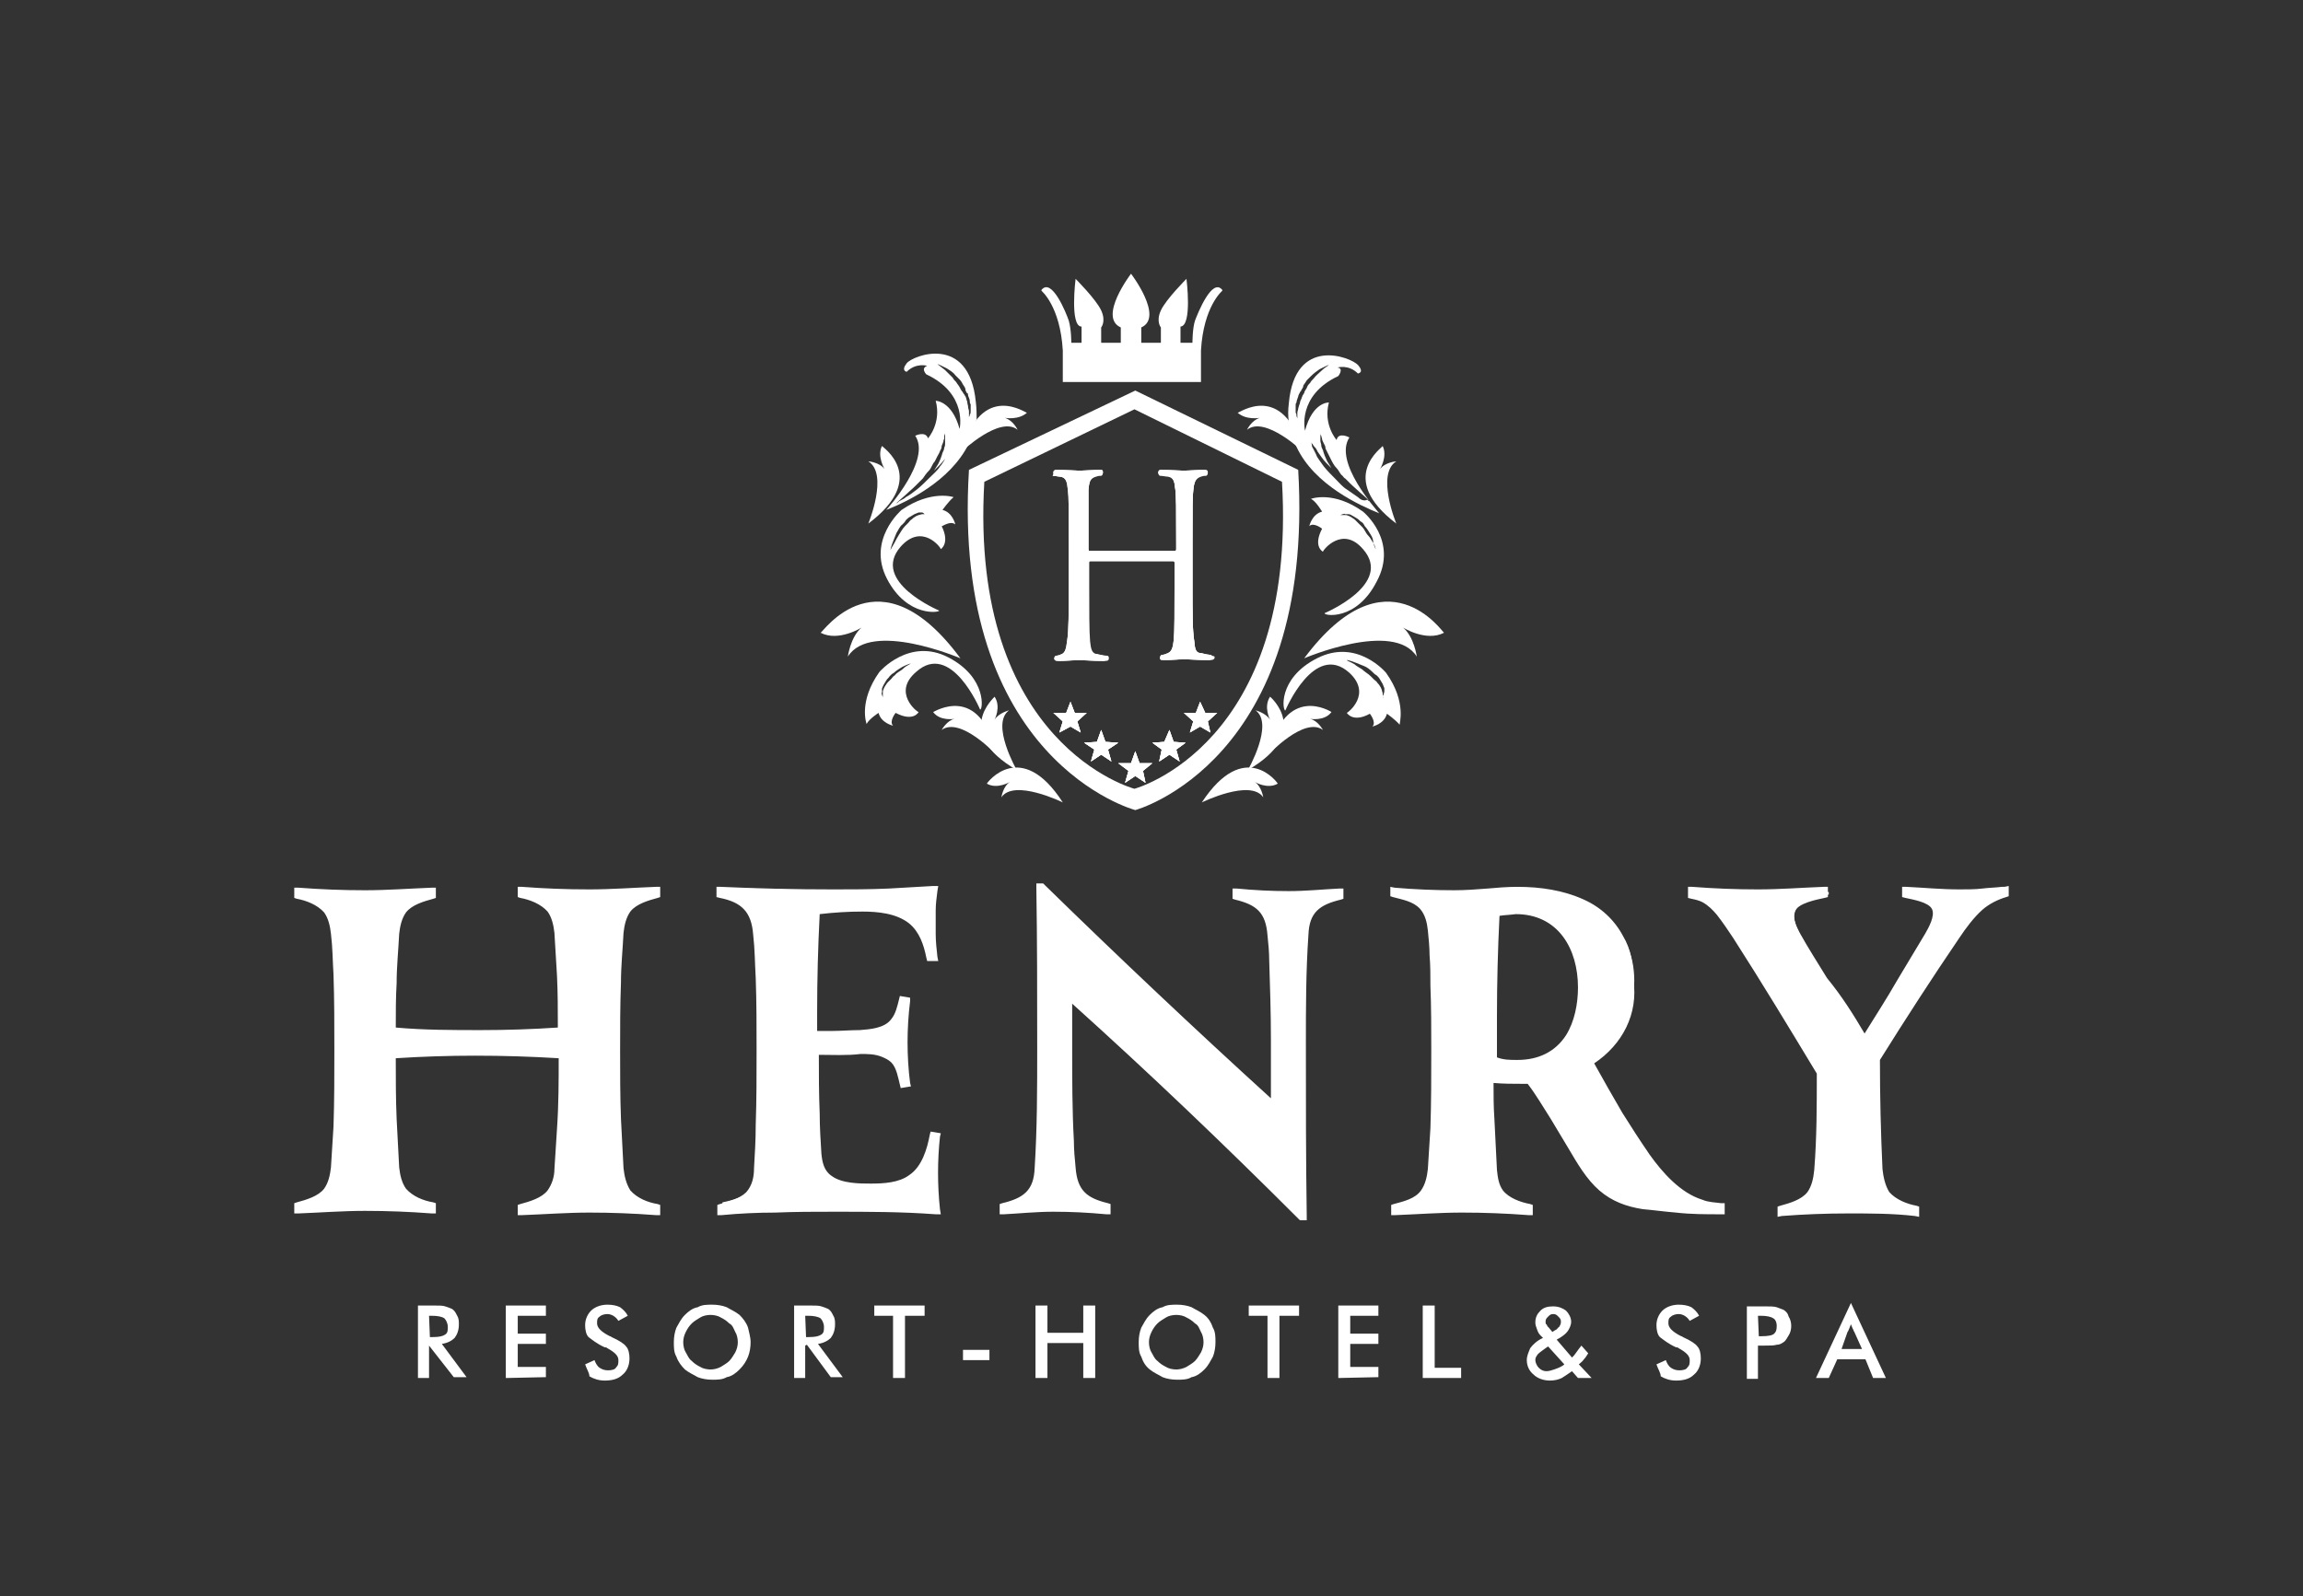 <?xml version="1.0" encoding="utf-8"?>
<!-- Generator: Adobe Illustrator 24.3.0, SVG Export Plug-In . SVG Version: 6.00 Build 0)  -->
<svg version="1.1" id="Layer_1" xmlns="http://www.w3.org/2000/svg" xmlns:xlink="http://www.w3.org/1999/xlink" x="0px" y="0px"
	 viewBox="0 0 270 187.2" style="enable-background:new 0 0 270 187.2;" xml:space="preserve">
<rect x="0" y="0" width="270" height="187.2" fill="#333333" stroke="none"/>
<style type="text/css">
	.st0{fill:#FFFFFF;}
	.st1{fill-rule:evenodd;clip-rule:evenodd;fill:#FFFFFF;}
</style>
<g>
	<polygon class="st0" points="126.3,84.6 126.7,85.9 125.5,85.2 124.2,85.9 124.6,84.6 123.5,83.6 125,83.6 125.5,82.3 126,83.6 
		127.4,83.6 	"/>
	<polygon class="st0" points="131.1,87.1 129.9,87.9 130.3,89.3 129.1,88.5 127.9,89.3 128.3,87.9 127.1,87.1 128.6,87 129.1,85.6 
		129.6,87 	"/>
	<polygon class="st0" points="135.1,89.5 134,90.4 134.3,91.8 133.1,91 131.9,91.8 132.3,90.4 131.1,89.5 132.6,89.5 133.1,88.1 
		133.6,89.5 	"/>
	<polygon class="st0" points="139,87.1 137.9,87.9 138.3,89.3 137.1,88.5 135.9,89.3 136.2,87.9 135.1,87.1 136.5,87 137.1,85.6 
		137.6,87 	"/>
	<path class="st0" d="M123.5,55.4c0-0.2,0.1-0.3,0.4-0.3c1.1,0,2.6,0.1,2.7,0.1c0.1,0,1.6-0.1,2.4-0.1c0.3,0,0.3,0.1,0.3,0.3
		c0,0.1-0.1,0.3-0.2,0.3c-0.2,0-0.3,0-0.6,0.1c-0.7,0.2-0.8,0.6-0.9,1.6c0,0.9,0,1.8,0,6.4v0.6c0,0.2,0.1,0.2,0.2,0.2h9.9
		c0.1,0,0.2,0,0.2-0.2v-0.6c0-4.5,0-5.5-0.1-6.4c-0.1-1-0.2-1.5-0.9-1.6c-0.2,0-0.6-0.1-0.9-0.1c-0.1,0-0.2-0.2-0.2-0.3
		c0-0.2,0.1-0.3,0.3-0.3c1,0,2.6,0.1,2.7,0.1c0.2,0,1.6-0.1,2.4-0.1c0.3,0,0.4,0.1,0.4,0.3c0,0.1-0.1,0.3-0.2,0.3
		c-0.2,0-0.3,0-0.6,0.1c-0.6,0.2-0.8,0.6-0.9,1.6c-0.1,0.9-0.1,1.8-0.1,6.3v5.1c0,2.8,0,5.1,0.2,6.3c0.1,0.9,0.1,1.5,0.9,1.5
		c0.3,0.1,0.9,0.2,1,0.2c0.2,0,0.2,0.2,0.2,0.3c0,0.2-0.2,0.3-0.4,0.3c-1.3,0-2.8-0.1-3-0.1c-0.1,0-1.6,0.1-2.4,0.1
		c-0.3,0-0.3-0.1-0.3-0.3c0-0.1,0.1-0.3,0.2-0.3c0.2,0,0.5-0.1,0.7-0.2c0.5-0.2,0.6-0.7,0.7-1.5c0.1-1.2,0.1-3.4,0.1-6.3V66
		c0-0.2-0.1-0.2-0.2-0.2h-9.9c-0.1,0-0.2,0-0.2,0.2v2.9c0,2.8,0,5.1,0.1,6.3c0.1,0.9,0.2,1.5,0.9,1.5c0.3,0.1,0.9,0.2,1.1,0.2
		c0.2,0,0.2,0.2,0.2,0.3c0,0.2-0.1,0.3-0.3,0.3c-1.4,0-2.8-0.1-3-0.1c-0.2,0-1.6,0.1-2.4,0.1c-0.3,0-0.4-0.1-0.4-0.3
		c0-0.1,0.1-0.3,0.2-0.3c0.2,0,0.5-0.1,0.7-0.2c0.4-0.2,0.5-0.7,0.6-1.5c0.2-1.2,0.2-3.5,0.2-6.3v-5.1c0-4.5,0-5.4-0.1-6.3
		c-0.1-1-0.2-1.5-0.9-1.6c-0.2,0-0.6-0.1-0.9-0.1C123.6,55.6,123.5,55.4,123.5,55.4z"/>
	<polygon class="st0" points="142.7,83.6 141.6,84.6 141.9,85.9 140.7,85.2 139.5,85.9 139.9,84.6 138.8,83.6 140.2,83.6 
		140.7,82.3 141.3,83.6 	"/>
	<path class="st0" d="M152.2,55.1l-19.1-9.3l-19.5,9.3C111.5,89.3,133.1,95,133.1,95S154.2,89.3,152.2,55.1z M133,92.5
		c0,0-19.4-5.1-17.6-36l17.6-8.5l17.3,8.5C152.1,87.4,133,92.5,133,92.5z"/>
	<polygon class="st0" points="126.3,84.6 126.7,85.9 125.5,85.2 124.2,85.9 124.6,84.6 123.5,83.6 125,83.6 125.5,82.3 126,83.6 
		127.4,83.6 	"/>
	<polygon class="st0" points="131.1,87.1 129.9,87.9 130.3,89.3 129.1,88.5 127.9,89.3 128.3,87.9 127.1,87.1 128.6,87 129.1,85.6 
		129.6,87 	"/>
	<polygon class="st0" points="135.1,89.5 134,90.4 134.3,91.8 133.1,91 131.9,91.8 132.3,90.4 131.1,89.5 132.6,89.5 133.1,88.1 
		133.6,89.5 	"/>
	<polygon class="st0" points="139,87.1 137.9,87.9 138.3,89.3 137.1,88.5 135.9,89.3 136.2,87.9 135.1,87.1 136.5,87 137.1,85.6 
		137.6,87 	"/>
	<path class="st0" d="M123.5,55.4c0-0.2,0.1-0.3,0.4-0.3c1.1,0,2.6,0.1,2.7,0.1c0.1,0,1.6-0.1,2.4-0.1c0.3,0,0.3,0.1,0.3,0.3
		c0,0.1-0.1,0.3-0.2,0.3c-0.2,0-0.3,0-0.6,0.1c-0.7,0.2-0.8,0.6-0.9,1.6c0,0.9,0,1.8,0,6.4v0.6c0,0.2,0.1,0.2,0.2,0.2h9.9
		c0.1,0,0.2,0,0.2-0.2v-0.6c0-4.5,0-5.5-0.1-6.4c-0.1-1-0.2-1.5-0.9-1.6c-0.2,0-0.6-0.1-0.9-0.1c-0.1,0-0.2-0.2-0.2-0.3
		c0-0.2,0.1-0.3,0.3-0.3c1,0,2.6,0.1,2.7,0.1c0.2,0,1.6-0.1,2.4-0.1c0.3,0,0.4,0.1,0.4,0.3c0,0.1-0.1,0.3-0.2,0.3
		c-0.2,0-0.3,0-0.6,0.1c-0.6,0.2-0.8,0.6-0.9,1.6c-0.1,0.9-0.1,1.8-0.1,6.3v5.1c0,2.8,0,5.1,0.2,6.3c0.1,0.9,0.1,1.5,0.9,1.5
		c0.3,0.1,0.9,0.2,1,0.2c0.2,0,0.2,0.2,0.2,0.3c0,0.2-0.2,0.3-0.4,0.3c-1.3,0-2.8-0.1-3-0.1c-0.1,0-1.6,0.1-2.4,0.1
		c-0.3,0-0.3-0.1-0.3-0.3c0-0.1,0.1-0.3,0.2-0.3c0.2,0,0.5-0.1,0.7-0.2c0.5-0.2,0.6-0.7,0.7-1.5c0.1-1.2,0.1-3.4,0.1-6.3V66
		c0-0.2-0.1-0.2-0.2-0.2h-9.9c-0.1,0-0.2,0-0.2,0.2v2.9c0,2.8,0,5.1,0.1,6.3c0.1,0.9,0.2,1.5,0.9,1.5c0.3,0.1,0.9,0.2,1.1,0.2
		c0.2,0,0.2,0.2,0.2,0.3c0,0.2-0.1,0.3-0.3,0.3c-1.4,0-2.8-0.1-3-0.1c-0.2,0-1.6,0.1-2.4,0.1c-0.3,0-0.4-0.1-0.4-0.3
		c0-0.1,0.1-0.3,0.2-0.3c0.2,0,0.5-0.1,0.7-0.2c0.4-0.2,0.5-0.7,0.6-1.5c0.2-1.2,0.2-3.5,0.2-6.3v-5.1c0-4.5,0-5.4-0.1-6.3
		c-0.1-1-0.2-1.5-0.9-1.6c-0.2,0-0.6-0.1-0.9-0.1C123.6,55.6,123.5,55.4,123.5,55.4z"/>
	<polygon class="st0" points="141.6,84.6 141.9,85.9 140.7,85.2 139.5,85.9 139.9,84.6 138.8,83.6 140.2,83.6 140.7,82.3 
		141.3,83.6 142.7,83.6 	"/>
	<path class="st0" d="M140.1,37.6c-0.3,0.9-0.3,2.6-0.3,2.6h-1.4v-1.9c1.4-0.1,0.7-5.6,0.7-5.6s-2.4,2.4-3,3.7c-0.6,1.3,0,2,0,2v1.8
		h-2.3v-1.8c2.7-1.2-1.2-6.3-1.2-6.3s-3.9,5.1-1.2,6.3v1.8h-2.3v-1.8c0,0,0.6-0.7,0-2c-0.6-1.3-3-3.7-3-3.7s-0.7,5.6,0.7,5.6v1.9
		h-1.2c0,0,0-1.6-0.3-2.6c-0.3-0.9-2-5.1-3.2-3.6v0.1c0,0,2.2,1.8,2.5,7v3.7h8.1h8.1v-3.7c0.3-5.2,2.5-7,2.5-7V34
		C142.1,32.5,140.4,36.8,140.1,37.6L140.1,37.6z"/>
	<path class="st0" d="M142.4,77.1c0,0.2-0.2,0.3-0.4,0.3c-1.3,0-2.8-0.1-3-0.1c-0.1,0-1.6,0.1-2.4,0.1c-0.3,0-0.3-0.1-0.3-0.3
		c0-0.1,0.1-0.3,0.2-0.3c0.2,0,0.5-0.1,0.7-0.2c0.5-0.2,0.6-0.7,0.7-1.5c0.1-1.2,0.1-3.4,0.1-6.3V66c0-0.2-0.1-0.2-0.2-0.2h-9.9
		c-0.1,0-0.2,0-0.2,0.2v2.9c0,2.8,0,5.1,0.1,6.3c0.1,0.9,0.2,1.5,0.9,1.5c0.3,0.1,0.9,0.2,1.1,0.2c0.2,0,0.2,0.2,0.2,0.3
		c0,0.2-0.1,0.3-0.3,0.3c-1.4,0-2.8-0.1-3-0.1s-1.6,0.1-2.4,0.1c-0.3,0-0.4-0.1-0.4-0.3c0-0.1,0.1-0.3,0.2-0.3
		c0.2,0,0.5-0.1,0.7-0.2c0.4-0.2,0.5-0.7,0.6-1.5c0.2-1.2,0.2-3.5,0.2-6.3v-5.1c0-4.5,0-5.4-0.1-6.3c-0.1-1-0.2-1.5-0.9-1.6
		c-0.2,0-0.6-0.1-0.9-0.1c-0.1,0-0.2-0.2-0.2-0.3c0-0.2,0.1-0.3,0.4-0.3c1.1,0,2.6,0.1,2.7,0.1c0.1,0,1.6-0.1,2.4-0.1
		c0.3,0,0.3,0.1,0.3,0.3c0,0.1-0.1,0.3-0.2,0.3c-0.2,0-0.3,0-0.6,0.1c-0.7,0.2-0.8,0.6-0.9,1.6c0,0.9,0,1.8,0,6.4v0.6
		c0,0.2,0.1,0.2,0.2,0.2h9.9c0.1,0,0.2,0,0.2-0.2v-0.6c0-4.5,0-5.5-0.1-6.4c-0.1-1-0.2-1.5-0.9-1.6c-0.2,0-0.6-0.1-0.9-0.1
		c-0.1,0-0.2-0.2-0.2-0.3c0-0.2,0.1-0.3,0.3-0.3c1,0,2.6,0.1,2.7,0.1s1.6-0.1,2.4-0.1c0.3,0,0.4,0.1,0.4,0.3c0,0.1-0.1,0.3-0.2,0.3
		c-0.2,0-0.3,0-0.6,0.1c-0.6,0.2-0.8,0.6-0.9,1.6c-0.1,0.9-0.1,1.8-0.1,6.3v5.1c0,2.8,0,5.1,0.2,6.3c0.1,0.9,0.1,1.5,0.9,1.5
		c0.3,0.1,0.9,0.2,1,0.2C142.4,76.9,142.4,77,142.4,77.1z"/>
	<path class="st0" d="M101.8,61.4c0,0,2.4-5.8,0-7.3c0,0,1.3,0.1,1.9,0.9c0,0-0.9-1.5-0.3-2.7C103.4,52.4,109,56,101.8,61.4
		L101.8,61.4z"/>
	<path class="st0" d="M124.6,94.1c0,0-5.7-2.8-7.2-0.6c0,0,0.2-1.3,1-1.8c0,0-1.5,0.9-2.7,0.2C115.7,91.8,119.7,86.5,124.6,94.1
		L124.6,94.1z"/>
	<path class="st0" d="M112.6,77.2c0,0-10.5-4.5-13.2-0.2c0,0,0.3-2.3,1.6-3.4c0,0-2.7,1.7-4.8,0.6C96.4,74.3,103,64.2,112.6,77.2
		L112.6,77.2z"/>
	<path class="st0" d="M116.8,88.5c0,0-4.2-4.5-6.4-2.9c0,0,0.6-1.1,1.5-1.3c0,0-1.7,0.3-2.5-0.8C109.5,83.5,114.9,80,116.8,88.5
		L116.8,88.5z"/>
	<path class="st0" d="M119.2,90.3c0,0-3.1-5.4-0.9-7c0,0-1.2,0.3-1.7,1.1c0,0,0.8-1.5,0-2.7C116.7,81.7,111.6,85.9,119.2,90.3
		L119.2,90.3z"/>
	<path class="st0" d="M112.7,53c0,0,4.5-4.3,6.6-2.6c0,0-0.5-1.1-1.5-1.4c0,0,1.6,0.3,2.6-0.6C120.3,48.5,115.1,44.6,112.7,53
		L112.7,53z"/>
	<path class="st0" d="M114.4,47.1c-0.8-8-7.4-5.4-8.1-4.5s0,1,0,1c1.1-1.1,2.4-0.7,2.4-0.7c-0.8,0.3-0.1,1-0.1,1
		c4.9,2.3,3.9,6.4,3.9,6.4c-0.9-3.3-2.8-3.3-2.8-3.3c0.7,2.6-0.9,4.4-0.9,4.4c-0.3-0.9-1.5-0.3-1.5-0.3c1.9,2.8-3.2,8.5-3.4,8.7
		c2.3-0.9,7.5-3.3,9.7-7.8c0.4-0.9,0.7-1.9,0.9-2.9C114.5,48.7,114.5,47.9,114.4,47.1z M111.6,52.2c0,0.2-0.1,0.3-0.2,0.5
		s-0.2,0.4-0.3,0.6c-0.1,0.2-0.3,0.4-0.4,0.7c-0.2,0.3-0.3,0.5-0.5,0.7c-0.3,0.5-0.8,0.9-1.3,1.4c-0.4,0.4-0.9,0.9-1.4,1.3
		c-0.4,0.3-0.9,0.7-1.3,0.9c-0.3,0.3-0.8,0.4-0.9,0.6c-0.2,0.1-0.3,0.2-0.3,0.2c0.1-0.1,0.5-0.5,1.1-1c0.3-0.3,0.8-0.7,1.2-1.1
		c0.2-0.2,0.4-0.4,0.6-0.6c0.1-0.1,0.2-0.2,0.3-0.3c0.2-0.3,0.4-0.6,0.7-0.9c0.3-0.3,0.4-0.8,0.7-1.1c0.1-0.2,0.2-0.4,0.3-0.6
		c0.1-0.2,0.2-0.3,0.3-0.6c0.1-0.2,0.2-0.3,0.2-0.6c0.1-0.2,0.1-0.3,0.2-0.5c0-0.2,0.1-0.3,0.1-0.4c0-0.2,0-0.3,0-0.3
		c0-0.2,0-0.3,0-0.3s0,0.1,0.1,0.3c0,0.2,0,0.5,0,0.9c0,0.2,0,0.3-0.1,0.5c0,0.2-0.1,0.4-0.2,0.6c-0.1,0.4-0.3,0.9-0.5,1.3
		c-0.2,0.3-0.3,0.5-0.5,0.8c0.2-0.2,0.4-0.4,0.6-0.6c0.4-0.4,0.8-0.9,1-1.3c0.2-0.2,0.3-0.3,0.3-0.5c0.1-0.2,0.2-0.3,0.3-0.4
		c0.1-0.2,0.2-0.3,0.2-0.3C111.7,51.8,111.7,52,111.6,52.2z M112.5,45.4c-0.1-0.2-0.3-0.4-0.4-0.6c-0.2-0.2-0.3-0.3-0.4-0.5
		c-0.3-0.3-0.6-0.6-0.9-0.9c-0.5-0.4-0.9-0.7-0.9-0.7c0.1,0,0.5,0.2,1.1,0.5c0.3,0.2,0.7,0.4,1,0.8c0.2,0.2,0.3,0.3,0.5,0.5
		c0.2,0.2,0.3,0.4,0.4,0.6c0.2,0.3,0.3,0.4,0.3,0.7c0.1,0.1,0.1,0.3,0.2,0.3s0.1,0.3,0.1,0.3c0.1,0.3,0.2,0.4,0.2,0.7
		c0,0.1,0,0.2,0.1,0.3c0,0.1,0,0.2,0,0.3c0,0.2,0,0.3,0,0.5s0,0.3-0.1,0.4c0,0.2-0.1,0.3-0.1,0.3s0-0.1,0-0.3c0-0.1,0-0.3,0-0.4
		s-0.1-0.3-0.1-0.5s-0.1-0.3-0.1-0.6c-0.1-0.2-0.1-0.4-0.2-0.6c-0.1-0.1-0.1-0.2-0.2-0.3c-0.1-0.1-0.1-0.2-0.2-0.3
		C112.7,45.8,112.6,45.6,112.5,45.4z"/>
	<path class="st0" d="M112,61.5c0,0-0.3-1.4-1.5-1.7c0,0,0.7-1,1.3-1.5c0,0-2.6-0.9-6.1,1.5c0,0-4.1,3.5-1.7,8.1
		c2.4,4.6,6.3,3.9,6.1,3.7c0,0-8.1-3.4-4.5-7.5c2.5-2.8,4.7,0.1,4.7,0.3c0,0,1.1-0.7,0.1-2.7C110.4,61.8,111.4,61,112,61.5z
		 M108.4,60.3c-0.1,0-0.2,0-0.3,0c-0.1,0-0.3,0.1-0.4,0.1c-0.2,0.1-0.3,0.1-0.4,0.2c-0.2,0.1-0.3,0.2-0.4,0.3
		c-0.2,0.1-0.3,0.3-0.4,0.4c-0.2,0.2-0.3,0.3-0.4,0.4c-0.3,0.3-0.5,0.7-0.7,1s-0.4,0.7-0.5,0.9c-0.3,0.5-0.5,0.9-0.5,0.9
		c0-0.1,0.1-0.5,0.3-1c0.1-0.3,0.3-0.7,0.4-1c0.2-0.3,0.4-0.8,0.7-1c0.2-0.2,0.3-0.3,0.4-0.5c0.2-0.2,0.3-0.3,0.5-0.4
		s0.3-0.2,0.5-0.3c0.2-0.1,0.3-0.1,0.5-0.2c0.2,0,0.3,0,0.4,0C108.2,60.1,108.3,60.2,108.4,60.3c0.2,0,0.3,0,0.3,0
		S108.5,60.3,108.4,60.3z"/>
	<path class="st0" d="M111.2,77.1c-4.6-2.4-8.1,1.7-8.1,1.7c-2.5,3.5-1.5,6.1-1.5,6.1c0.3-0.6,1.4-1.3,1.4-1.3
		c0.3,1.2,1.7,1.5,1.7,1.5c-0.5-0.5,0.3-1.5,0.3-1.5c2.1,1.1,2.7-0.1,2.7-0.1c-0.2,0-3.1-2.3-0.3-4.7c4.1-3.7,7.5,4.4,7.5,4.4
		C115.2,83.4,115.8,79.5,111.2,77.1z M106.8,77.8c-0.3,0.2-0.6,0.3-0.9,0.6c-0.3,0.3-0.7,0.4-1,0.8c-0.2,0.1-0.3,0.3-0.4,0.4
		c-0.2,0.2-0.3,0.3-0.4,0.4c-0.2,0.2-0.2,0.3-0.3,0.4c-0.1,0.2-0.2,0.3-0.2,0.4c-0.1,0.2-0.1,0.3-0.1,0.4s0,0.3,0,0.3
		c0,0.2,0,0.3,0,0.3s0-0.1-0.1-0.3c0-0.1-0.1-0.2,0-0.3c0-0.1,0-0.3,0-0.4s0.1-0.3,0.2-0.5c0.1-0.2,0.2-0.3,0.3-0.5
		c0.1-0.2,0.3-0.3,0.4-0.5c0.2-0.2,0.3-0.3,0.5-0.4c0.3-0.3,0.7-0.5,1-0.7C106,78.1,106.4,77.9,106.8,77.8c0.4-0.2,0.9-0.3,0.9-0.3
		C107.7,77.4,107.3,77.5,106.8,77.8z"/>
	<path class="st0" d="M163.7,61.4c0,0-2.4-5.8,0-7.3c0,0-1.3,0.1-1.9,0.9c0,0,0.9-1.5,0.3-2.7C162.2,52.4,156.6,56,163.7,61.4
		L163.7,61.4z"/>
	<path class="st0" d="M140.9,94.1c0,0,5.7-2.8,7.2-0.6c0,0-0.2-1.3-1-1.8c0,0,1.5,0.9,2.7,0.2C149.8,91.8,145.9,86.5,140.9,94.1
		L140.9,94.1z"/>
	<path class="st0" d="M152.9,77.2c0,0,10.5-4.5,13.2-0.2c0,0-0.3-2.3-1.6-3.4c0,0,2.7,1.7,4.8,0.6C169.2,74.3,162.6,64.2,152.9,77.2
		L152.9,77.2z"/>
	<path class="st0" d="M148.7,88.5c0,0,4.2-4.5,6.4-2.9c0,0-0.6-1.1-1.5-1.3c0,0,1.7,0.3,2.5-0.8C156.1,83.5,150.7,80,148.7,88.5
		L148.7,88.5z"/>
	<path class="st0" d="M146.3,90.3c0,0,3.1-5.4,0.9-7c0,0,1.2,0.3,1.7,1.1c0,0-0.8-1.5,0-2.7C148.9,81.7,153.9,85.9,146.3,90.3
		L146.3,90.3z"/>
	<path class="st0" d="M152.8,53c0,0-4.5-4.3-6.6-2.6c0,0,0.5-1.1,1.5-1.4c0,0-1.6,0.3-2.6-0.6C145.2,48.5,150.4,44.6,152.8,53
		L152.8,53z"/>
	<path class="st0" d="M158.2,51.3c0,0-1.3-0.7-1.5,0.3c0,0-1.6-1.8-0.9-4.4c0,0-1.9-0.1-2.8,3.3c0,0-1-4.1,3.9-6.4
		c0,0,0.7-0.9-0.1-1c0,0,1.3-0.4,2.4,0.7c0,0,0.8-0.1,0-1c-0.8-0.9-7.4-3.5-8.1,4.5c-0.1,0.8-0.1,1.5,0,2.2c0.2,1,0.4,2.1,0.9,2.9
		c2.1,4.5,7.5,6.9,9.7,7.8C161.4,59.8,156.3,54.2,158.2,51.3z M151.9,47.8c0-0.1,0-0.2,0-0.3s0-0.2,0.1-0.3c0-0.2,0.1-0.4,0.2-0.7
		c0-0.1,0.1-0.3,0.1-0.3c0.1-0.1,0.1-0.3,0.2-0.3c0.1-0.3,0.3-0.4,0.3-0.7c0.2-0.3,0.3-0.4,0.4-0.6c0.2-0.2,0.3-0.3,0.5-0.5
		c0.3-0.3,0.7-0.6,1-0.8c0.6-0.3,1-0.5,1.1-0.5c-0.1,0.1-0.5,0.3-0.9,0.7c-0.3,0.3-0.6,0.5-0.9,0.9c-0.2,0.2-0.3,0.3-0.4,0.5
		c-0.2,0.2-0.3,0.3-0.4,0.6c-0.1,0.2-0.3,0.4-0.3,0.6c-0.1,0.1-0.1,0.2-0.2,0.3c0,0.1-0.1,0.2-0.1,0.3c-0.1,0.2-0.2,0.4-0.2,0.6
		c-0.1,0.2-0.1,0.3-0.2,0.6c0,0.2-0.1,0.3-0.1,0.5s0,0.3,0,0.4c0,0.3,0,0.3,0,0.3s0-0.1-0.1-0.3c0-0.1,0-0.3-0.1-0.4
		C151.9,48.2,151.9,48,151.9,47.8z M159.2,58.3c-0.4-0.3-0.9-0.6-1.3-0.9c-0.5-0.3-0.9-0.8-1.4-1.3c-0.4-0.4-0.9-0.9-1.3-1.4
		c-0.2-0.3-0.3-0.4-0.5-0.7c-0.2-0.3-0.3-0.4-0.4-0.7c-0.1-0.2-0.2-0.4-0.3-0.6c-0.1-0.2-0.2-0.3-0.2-0.5s-0.1-0.3-0.1-0.4
		c0,0.1,0.1,0.2,0.2,0.3c0.1,0.2,0.2,0.3,0.3,0.4s0.2,0.3,0.3,0.5c0.3,0.4,0.6,0.9,1,1.3c0.2,0.2,0.4,0.4,0.6,0.6
		c-0.2-0.3-0.3-0.5-0.5-0.8c-0.2-0.4-0.4-0.9-0.5-1.3c-0.1-0.2-0.2-0.4-0.2-0.6s-0.1-0.3-0.1-0.5c0-0.3,0-0.6,0-0.9
		c0-0.2,0-0.3,0-0.3s0,0.1,0,0.3c0,0.1,0,0.2,0.1,0.3c0,0.1,0.1,0.3,0.1,0.4s0.1,0.3,0.2,0.5s0.2,0.3,0.2,0.6
		c0.1,0.2,0.2,0.4,0.3,0.6c0.1,0.2,0.2,0.4,0.3,0.6c0.2,0.4,0.4,0.8,0.7,1.1c0.3,0.3,0.4,0.7,0.7,0.9c0.1,0.1,0.2,0.3,0.3,0.3
		c0.2,0.2,0.4,0.4,0.6,0.6c0.4,0.4,0.9,0.8,1.2,1.1c0.6,0.5,1,0.9,1.1,1c-0.1,0-0.2-0.1-0.3-0.2C159.9,58.8,159.5,58.6,159.2,58.3z"
		/>
	<path class="st0" d="M159.8,60c-3.5-2.5-6.1-1.5-6.1-1.5c0.6,0.3,1.3,1.5,1.3,1.5c-1.2,0.3-1.5,1.7-1.5,1.7
		c0.5-0.5,1.5,0.3,1.5,0.3c-1.1,2.1,0.1,2.7,0.1,2.7c0-0.2,2.3-3.1,4.7-0.3c3.6,4.1-4.5,7.5-4.5,7.5c-0.2,0.3,3.7,1,6.1-3.7
		C164,63.4,159.8,60,159.8,60z M161,63.7c-0.2-0.3-0.3-0.6-0.6-0.9c-0.3-0.3-0.4-0.7-0.7-1c-0.2-0.2-0.3-0.3-0.4-0.4
		c-0.2-0.2-0.3-0.3-0.4-0.4c-0.2-0.2-0.3-0.2-0.4-0.3c-0.2-0.1-0.3-0.2-0.4-0.2c-0.2-0.1-0.3-0.1-0.4-0.1c-0.2,0-0.3,0-0.3,0
		c-0.2,0-0.3,0-0.3,0s0.1,0,0.3-0.1c0.1,0,0.2-0.1,0.3,0c0.2,0,0.3,0,0.4,0c0.2,0,0.3,0.1,0.5,0.2c0.2,0.1,0.3,0.2,0.5,0.3
		c0.2,0.1,0.3,0.3,0.5,0.4s0.3,0.3,0.4,0.5c0.3,0.3,0.5,0.7,0.7,1S161,63.3,161,63.7c0.3,0.4,0.3,0.9,0.3,0.9
		C161.4,64.6,161.2,64.3,161,63.7z"/>
	<path class="st0" d="M162.5,78.9c0,0-3.4-4.1-8.1-1.7c-4.7,2.4-4,6.3-3.7,6.1c0,0,3.4-8.1,7.5-4.4c2.7,2.5-0.2,4.7-0.3,4.7
		c0,0,0.7,1.2,2.7,0.1c0,0,0.8,1,0.3,1.5c0,0,1.4-0.3,1.7-1.5c0,0,1,0.7,1.5,1.3C164,85,165,82.4,162.5,78.9z M162.2,81.6
		c0,0.2-0.1,0.3-0.1,0.3S162.2,81.7,162.2,81.6c-0.1-0.1-0.1-0.2-0.1-0.3c0-0.1-0.1-0.3-0.1-0.4c-0.1-0.2-0.1-0.3-0.2-0.4
		c-0.1-0.2-0.2-0.3-0.3-0.4c-0.1-0.2-0.3-0.3-0.4-0.4c-0.2-0.2-0.3-0.3-0.4-0.4c-0.3-0.3-0.7-0.5-1-0.8c-0.3-0.2-0.7-0.4-0.9-0.6
		c-0.5-0.3-0.9-0.4-0.9-0.5c0.1,0,0.5,0.1,1,0.3c0.3,0.1,0.7,0.3,1,0.4s0.7,0.4,1,0.7c0.2,0.2,0.3,0.3,0.5,0.4
		c0.2,0.2,0.3,0.3,0.4,0.5s0.2,0.3,0.3,0.5c0.1,0.2,0.1,0.3,0.2,0.5c0,0.2,0,0.3,0,0.4C162.2,81.4,162.2,81.5,162.2,81.6z"/>
	<polygon class="st0" points="137.9,87.9 138.3,89.3 137.1,88.5 135.9,89.3 136.2,87.9 135.1,87.1 136.5,87 137.1,85.6 137.6,87 
		139,87.1 	"/>
	<polygon class="st0" points="129.9,87.9 130.3,89.3 129.1,88.5 127.9,89.3 128.3,87.9 127.1,87.1 128.6,87 129.1,85.6 129.6,87 
		131.1,87.1 	"/>
	<polygon class="st0" points="141.6,84.6 141.9,85.9 140.7,85.2 139.5,85.9 139.9,84.6 138.8,83.6 140.2,83.6 140.7,82.3 
		141.3,83.6 142.7,83.6 	"/>
	<polygon class="st0" points="126.3,84.6 126.7,85.9 125.5,85.2 124.2,85.9 124.6,84.6 123.5,83.6 125,83.6 125.5,82.3 126,83.6 
		127.4,83.6 	"/>
	<polygon class="st0" points="134,90.4 134.3,91.8 133.1,91 131.9,91.8 132.3,90.4 131.1,89.5 132.6,89.5 133.1,88.1 133.6,89.5 
		135.1,89.5 	"/>
	<path class="st1" d="M175.8,107.4c-0.2,3.9-0.3,8-0.3,11.9c0,1.3,0,2.6,0,3.9v0.8c0.8,0.3,1.5,0.3,2.4,0.3c2.4,0,4.4-0.9,5.7-2.9
		c1-1.6,1.4-3.7,1.4-5.6c0-4.5-2.3-8.6-7.3-8.6C177,107.3,176.4,107.3,175.8,107.4 M218.6,121.2c1.3-2.1,2.6-4.1,3.8-6.2
		c1.1-1.8,2.2-3.7,3.3-5.5c0.4-0.7,1.2-2.1,0.8-2.9c-0.4-0.8-2.2-1.1-3.1-1.3l-0.4-0.1V104h0.5c2.1,0.1,4.1,0.3,6.2,0.3
		c0.9,0,1.9,0,2.7-0.1c0.8-0.1,1.5-0.1,2.3-0.2c0.1,0,0.3,0,0.3,0l0.5-0.1v1.2l-0.3,0.1c-1,0.3-2,0.8-2.8,1.5
		c-1,0.9-1.9,2.1-2.7,3.3c-3.2,4.7-6.3,9.5-9.3,14.3c0,4.3,0.1,8.5,0.3,12.8c0.1,0.9,0.3,1.9,0.8,2.7c0.8,0.9,2.1,1.4,3.2,1.6
		l0.3,0.1v1.2l-0.5-0.1c-2.6-0.3-5.2-0.3-7.8-0.3c-2.6,0-5.2,0.1-7.8,0.3l-0.5,0.1v-1.2l0.3-0.1c1.1-0.3,2.5-0.7,3.2-1.6
		c0.5-0.7,0.7-1.6,0.8-2.6c0.3-3.8,0.3-7.5,0.3-11.3c-3.2-5.3-6.4-10.6-9.8-15.9c-0.6-0.9-1.2-1.8-1.9-2.7c-0.5-0.6-1-1.1-1.7-1.5
		c-0.4-0.2-0.8-0.3-1.3-0.4l-0.4-0.1V104h0.5c2.6,0.2,5.1,0.3,7.7,0.3c2.6,0,5.1-0.2,7.7-0.3h0.5v1.2l-0.4,0.1
		c-0.9,0.2-3.1,0.6-3.5,1.6c-0.3,0.8,0.3,1.9,0.6,2.5c1,1.8,2.1,3.5,3.2,5.3C216,116.9,217.3,119,218.6,121.2z M186.9,124.7
		c1.1,2,2.2,3.9,3.3,5.8c1,1.6,2.1,3.3,3.2,4.9c1.5,2.1,3.6,4.5,6.2,5.3c0.7,0.3,1.5,0.3,2.2,0.4h0.4v1.3h-0.5c-1.7,0-3.5,0-5.2-0.2
		c-1.3-0.1-2.7-0.3-3.9-0.4c-1.9-0.3-3.6-0.9-5.1-2.2c-1.5-1.3-2.6-3.2-3.6-4.9c-0.7-1.2-1.4-2.3-2.1-3.5c-0.9-1.4-1.7-2.8-2.7-4.1
		h-0.7c-1.1,0-2.1,0-3.3-0.1c0,1.4,0,2.8,0.1,4.2c0.1,2,0.2,3.9,0.3,6c0.1,0.9,0.2,1.7,0.7,2.4c0.7,0.9,2.1,1.4,3.2,1.6l0.3,0.1v1.2
		h-0.5c-2.6-0.2-5.2-0.3-7.8-0.3s-5.2,0.2-7.8,0.3h-0.5v-1.2l0.3-0.1c1.1-0.3,2.5-0.6,3.2-1.6c0.5-0.7,0.7-1.6,0.8-2.5
		c0.1-1.5,0.2-3.2,0.3-4.8c0.1-3,0.1-6.1,0.1-9.1c0-2.6,0-5.1-0.1-7.6c0-1.2,0-2.4-0.1-3.6c0-0.9-0.1-1.9-0.2-2.9
		c-0.1-0.9-0.3-1.8-0.9-2.5c-0.8-0.9-2.1-1.1-3.2-1.4l-0.3-0.1V104l0.5,0.1c2.3,0.2,4.7,0.3,7,0.3c1.3,0,2.6-0.1,3.9-0.2
		c1.1-0.1,2.3-0.2,3.5-0.2c2.7,0,5.4,0.4,7.8,1.5c2,0.9,3.6,2.4,4.6,4.3c0.9,1.5,1.2,3.3,1.2,5.1
		C192.1,118.9,190.2,122.5,186.9,124.7z M125.7,117.7v5.1c0,3.7,0,7.4,0.2,11c0,1,0.1,2.1,0.2,3.1c0.2,2.7,1.3,3.6,3.8,4.2l0.3,0.1
		v1.2h-0.5c-2.1-0.2-4.1-0.3-6.2-0.3c-2,0-3.9,0.2-5.8,0.3h-0.5v-1.2l0.3-0.1c2.5-0.6,3.7-1.5,3.8-4.1c0.3-4.7,0.3-9.4,0.3-14.1
		c0-6.3,0-12.6-0.1-18.8v-0.5h0.8l0.2,0.2c8.7,8.5,17.6,16.9,26.5,25v-6.8c0-3.2-0.1-6.3-0.2-9.4c0-0.9-0.1-2-0.2-2.9
		c-0.2-2.7-1.3-3.6-3.8-4.2l-0.3-0.1v-1.2h0.5c2.1,0.2,4,0.3,6.1,0.3c2,0,3.9-0.2,5.9-0.3h0.5v1.2l-0.3,0.1
		c-2.5,0.6-3.7,1.5-3.8,4.1c-0.3,4.3-0.3,8.6-0.3,12.9c0,6.7,0,13.5,0.1,20.1v0.5h-0.8l-0.2-0.2
		C143.5,134.2,134.7,125.8,125.7,117.7z M96,123.7c0,2.3,0,4.5,0.1,6.9c0,1.5,0.1,3.2,0.2,4.7c0.1,1,0.3,2,1.2,2.6
		c1.2,0.9,3.3,0.9,4.6,0.9c1.5,0,3.3-0.1,4.5-1c1.5-1,2.1-3.1,2.4-4.7l0.1-0.4l1.2,0.2l-0.1,0.4c-0.3,2.8-0.3,5.7,0,8.5l0.1,0.6
		h-0.6c-4-0.3-8-0.3-11.9-0.3c-2.3,0-4.5,0-6.9,0.1c-2.1,0-4.2,0.1-6.3,0.3h-0.5v-1.2l0.3-0.1c1-0.3,2.3-0.6,3.1-1.4
		c0.7-0.8,0.9-1.8,0.9-2.8c0.1-1.7,0.2-3.3,0.2-5.1c0.1-2.9,0.1-5.7,0.1-8.7c0-2.8,0-5.7-0.1-8.5c-0.1-1.7-0.1-3.4-0.3-5.1
		c-0.2-2.7-1.4-3.8-3.9-4.3l-0.4-0.1v-1.2h0.5c4.4,0.2,8.7,0.3,13.2,0.3c2.1,0,4.3,0,6.5-0.1c1.7-0.1,3.5-0.2,5.2-0.3h0.6l-0.1,0.6
		c-0.1,0.8-0.2,1.5-0.2,2.3c0,0.9,0,1.9,0,2.7c0,0.9,0.1,1.8,0.2,2.7l0.1,0.5h-1.3l-0.1-0.4c-0.3-1.5-0.8-3-2-4
		c-1.5-1.2-3.7-1.4-5.5-1.4c-1.6,0-3.3,0.1-5,0.3c-0.2,3.9-0.3,7.6-0.3,11.5c0,0.8,0,1.5,0,2.2c0.6,0,1.2,0,1.8,0
		c1,0,2.1-0.1,3.2-0.1c1.2-0.1,2.9-0.2,3.7-1.3c0.5-0.6,0.7-1.5,0.9-2.3l0.1-0.4l1.2,0.2v0.4c-0.2,1.6-0.3,3.3-0.3,4.8
		c0,1.6,0.1,3.3,0.3,4.8l0.1,0.4l-1.2,0.2l-0.1-0.4c-0.2-0.8-0.4-2-1-2.6c-0.3-0.3-0.7-0.5-1.2-0.7c-0.8-0.3-1.6-0.3-2.4-0.3l0,0
		l0,0C99.3,123.8,97.6,123.7,96,123.7z M65.5,124.1c-3.3-0.2-6.5-0.3-9.8-0.3c-3.1,0-6.2,0.1-9.3,0.3c0,2.4,0,4.7,0.1,7.1
		c0.1,2,0.2,3.9,0.3,5.7c0.1,0.9,0.3,1.8,0.8,2.5c0.8,0.9,2,1.4,3.2,1.6l0.3,0.1v1.2h-0.5c-2.6-0.2-5.2-0.3-7.8-0.3
		s-5.2,0.2-7.8,0.3h-0.5v-1.2l0.3-0.1c1.1-0.3,2.5-0.7,3.2-1.6c0.5-0.7,0.7-1.6,0.8-2.5c0.1-1.6,0.2-3.2,0.3-4.8
		c0.1-3,0.1-6,0.1-8.9c0-3,0-6-0.1-8.9c-0.1-1.6-0.1-3.2-0.3-4.8c-0.1-0.9-0.3-1.8-0.8-2.5c-0.8-0.9-2.1-1.4-3.2-1.6l-0.3-0.1v-1.2
		H35c2.6,0.2,5.2,0.3,7.8,0.3s5.2-0.2,7.8-0.3h0.5v1.2l-0.3,0.1c-1.1,0.3-2.5,0.7-3.2,1.6c-0.5,0.7-0.7,1.6-0.8,2.5
		c-0.1,2-0.3,3.9-0.3,5.8c-0.1,1.7-0.1,3.4-0.1,5.2c3.3,0.3,6.7,0.3,10,0.3c3,0,6-0.1,9-0.3c0-2.1,0-4-0.1-6.1
		c-0.1-1.6-0.2-3.3-0.3-5c-0.1-0.9-0.3-1.8-0.8-2.5c-0.8-0.9-2.1-1.4-3.2-1.6l-0.3-0.1v-1.2h0.5c2.6,0.2,5.2,0.3,7.9,0.3
		c2.6,0,5.2-0.2,7.8-0.3h0.5v1.2l-0.3,0.1c-1.1,0.3-2.5,0.7-3.2,1.6c-0.5,0.7-0.7,1.6-0.8,2.5c-0.1,2-0.3,3.9-0.3,5.8
		c-0.1,2.7-0.1,5.3-0.1,8c0,2.7,0,5.3,0.1,8c0.1,2,0.2,3.9,0.3,5.8c0.1,0.9,0.3,1.8,0.8,2.6c0.8,0.9,2,1.4,3.2,1.6l0.3,0.1v1.2h-0.5
		c-2.6-0.2-5.2-0.3-7.8-0.3c-2.6,0-5.2,0.2-7.9,0.3h-0.5v-1.2l0.3-0.1c1.1-0.3,2.5-0.7,3.2-1.6c0.5-0.7,0.8-1.6,0.8-2.5
		c0.1-1.5,0.2-3.2,0.3-4.7C65.5,129.5,65.5,126.8,65.5,124.1z"/>
	<path class="st0" d="M229.7,104.9c-2.1,0-4.3-0.2-6.3-0.3v0.3c3.3,0.6,4.6,1.5,2.7,4.9c-1.9,3.2-4.4,7.4-7.5,12.3
		c-3.4-5.5-5.8-9.3-7.5-12.4c-1.6-2.8-0.7-4.1,3.3-4.8v-0.3c-3,0.2-5.6,0.3-7.7,0.3c-2.3,0-5.2-0.2-7.7-0.3v0.3
		c2.1,0.4,3.3,2,5.1,4.8c2.6,4.1,6.3,9.9,9.8,16c0,3.9-0.1,7.6-0.3,11.5c-0.2,2.7-1.3,3.9-4.4,4.6v0.3c2.5-0.3,5.1-0.3,7.8-0.3
		c2.8,0,5.4,0.1,7.9,0.3v-0.3c-3.1-0.7-4.2-1.9-4.4-4.6c-0.3-4.3-0.3-8.5-0.3-12.9c3.8-6.1,6.9-11,9.3-14.5c1.9-2.8,2.8-3.9,5.7-4.9
		v-0.3C233.5,104.7,231.9,104.9,229.7,104.9 M177.8,124.7c-1.2,0-2.1-0.2-2.8-0.4v-1.1c0-5.1,0-8.7,0.3-16.2
		c0.9-0.2,1.5-0.2,2.3-0.2c5.2,0,7.7,4.3,7.7,9C185.4,119.4,183.9,124.7,177.8,124.7z M186.2,124.6c3.5-2.1,5.4-5.7,5.4-9.6
		c0-6-4.6-10.5-13.2-10.5c-2.1,0-4.6,0.3-7.4,0.3c-2,0-4.6-0.1-7.1-0.3v0.3c3,0.6,4.1,1.5,4.4,4.3c0.3,3.6,0.3,12.1,0.3,14.1
		c0,5.4,0,9.2-0.3,13.9c-0.2,2.7-1.4,3.9-4.4,4.5v0.3c2.7-0.2,5.5-0.3,7.8-0.3c2.4,0,5.2,0.2,7.8,0.3v-0.3c-3.1-0.6-4.1-1.9-4.3-4.5
		c-0.3-4.3-0.3-6.8-0.3-10.7c1.1,0.1,2.6,0.2,3.8,0.2h0.9c8.5,12.3,5.2,15.3,22.1,15.3v-0.3C195.7,141.4,192.3,135.1,186.2,124.6z
		 M151,104.9c-1.7,0-3.5-0.1-6.1-0.3v0.3c2.6,0.6,4,1.6,4.1,4.6c0.2,3.9,0.3,7.3,0.3,12.4v7.9c-9.1-8.2-18.2-16.8-27.3-25.8H122
		c0.1,6,0.1,12.9,0.1,18.8c0,5.7-0.1,9.7-0.3,14.1c-0.2,2.9-1.5,3.9-4.1,4.5v0.3c2.6-0.2,4.1-0.3,5.8-0.3c1.6,0,3.6,0.1,6.3,0.3
		v-0.3c-2.6-0.6-4-1.6-4.1-4.6c-0.2-4.5-0.3-8.3-0.3-14.1v-6.2c9.4,8.4,18.4,17,27.3,25.8h0.1c-0.1-6.5-0.1-13.7-0.1-20.1
		c0-5.3,0.1-8.8,0.3-12.9c0.2-2.9,1.5-3.9,4.1-4.5v-0.3C154.4,104.8,152.7,104.9,151,104.9z M109.7,133.2h-0.3
		c-1,4.8-2.9,6.1-7.3,6.1c-3,0-6.1-0.3-6.3-4c-0.2-2.3-0.2-6.3-0.2-12.1c1.8,0,3.6,0.1,5.4,0.2c3.9,0.2,4.3,1.1,5,3.9l0.3-0.1
		c-0.2-1.6-0.3-3.3-0.3-4.9c0-1.5,0.2-3.3,0.3-4.9l-0.3-0.1c-0.5,2.4-1.1,3.8-5,3.9c-2.5,0.1-4.1,0.2-5.4,0.1
		c0-4.3,0.1-7.5,0.3-14.7c2.4-0.2,4-0.3,5.4-0.3c4.8,0,7.1,1.4,8,5.8h0.3c-0.3-2.7-0.3-6,0-8c-3,0.2-7.2,0.3-11.7,0.3
		c-5,0-9.5-0.2-13.2-0.3v0.3c3,0.6,4.2,2.1,4.4,4.7c0.3,4.6,0.3,8.5,0.3,13.6c0,5.8,0,8.9-0.3,13.7c-0.2,3-1.4,4-4.4,4.6v0.3
		c3.5-0.3,9.9-0.3,13.1-0.3c3.4,0,7.5,0,12,0.3C109.4,138.9,109.4,136.1,109.7,133.2z M77,104.9v-0.3c-2.6,0.2-5.5,0.3-7.8,0.3
		c-2.4,0-5.2-0.2-7.9-0.3v0.3c3,0.6,4.2,1.9,4.4,4.5c0.3,4,0.3,7.3,0.3,11.5c-3.1,0.2-6.1,0.3-9.4,0.3c-3.8,0-7.2-0.1-10.5-0.3
		c0-4.5,0.1-7,0.3-11.5c0.2-2.7,1.3-3.9,4.3-4.5v-0.3c-2.6,0.2-5.5,0.3-7.8,0.3c-2.3,0-5.2-0.2-7.8-0.3v0.3c3,0.6,4.2,1.9,4.4,4.5
		c0.3,4.6,0.3,8.4,0.3,13.8c0,5.4,0,9.2-0.3,13.8c-0.2,2.7-1.4,3.9-4.4,4.5v0.3c2.7-0.2,5.5-0.3,7.8-0.3c2.4,0,5.2,0.2,7.8,0.3v-0.3
		c-3-0.6-4.1-1.9-4.3-4.5c-0.3-5.1-0.3-7.6-0.3-13.4c3.3-0.2,6.5-0.3,9.8-0.3c3.5,0,6.9,0.1,10.2,0.3c0,5.1-0.1,8.8-0.3,13.4
		c-0.2,2.7-1.4,3.9-4.4,4.5v0.3c2.7-0.2,5.5-0.3,7.9-0.3c2.3,0,5.2,0.2,7.8,0.3v-0.3c-3-0.6-4.1-1.9-4.3-4.5
		c-0.3-5.2-0.3-7.8-0.3-13.8c0-6,0-8.6,0.3-13.8C72.9,106.8,73.9,105.6,77,104.9z"/>
	<path class="st0" d="M219.6,161.6l-0.9-2.2h-3.3l-1,2.2h-1.5l4.1-8.8l4.1,8.8H219.6z M215.9,158.2h2.4l-0.9-2
		c-0.1-0.1-0.1-0.3-0.2-0.4c-0.1-0.2-0.1-0.3-0.2-0.5c-0.1,0.2-0.1,0.3-0.2,0.5c-0.1,0.2-0.1,0.3-0.2,0.4L215.9,158.2z M206.1,157.8
		v3.9h-1.3v-8.5h2.1c0.6,0,1.1,0,1.4,0.1s0.5,0.2,0.8,0.3c0.3,0.2,0.5,0.4,0.6,0.8c0.2,0.3,0.3,0.7,0.3,1.1s-0.1,0.8-0.3,1.1
		c-0.2,0.3-0.3,0.6-0.6,0.8s-0.5,0.3-0.8,0.3c-0.3,0.1-0.8,0.1-1.4,0.1h-0.3H206.1z M206.2,156.7h0.3c0.8,0,1.3-0.1,1.5-0.3
		s0.3-0.4,0.3-0.9s-0.2-0.8-0.4-0.9c-0.3-0.2-0.8-0.3-1.5-0.3h-0.3L206.2,156.7L206.2,156.7z M194.2,160l1.1-0.5
		c0.1,0.3,0.3,0.7,0.6,0.9c0.3,0.2,0.6,0.3,1,0.3s0.8-0.1,0.9-0.3c0.3-0.3,0.3-0.5,0.3-0.9c0-0.5-0.4-0.9-1.3-1.4
		c-0.1-0.1-0.2-0.1-0.3-0.1c-0.9-0.4-1.5-0.9-1.9-1.2c-0.3-0.3-0.4-0.9-0.4-1.4c0-0.7,0.3-1.3,0.7-1.7s1.1-0.7,1.9-0.7
		c0.6,0,1.1,0.1,1.5,0.3c0.4,0.3,0.7,0.6,0.9,1l-1.1,0.6c-0.2-0.3-0.3-0.4-0.6-0.6c-0.2-0.1-0.4-0.2-0.7-0.2c-0.3,0-0.7,0.1-0.9,0.3
		c-0.3,0.2-0.3,0.4-0.3,0.8c0,0.5,0.5,1,1.5,1.5c0.1,0,0.2,0.1,0.2,0.1c0.9,0.4,1.5,0.8,1.7,1.1c0.3,0.3,0.4,0.9,0.4,1.4
		c0,0.8-0.3,1.5-0.8,1.9c-0.5,0.5-1.2,0.7-2.1,0.7c-0.7,0-1.3-0.2-1.8-0.5C194.7,161,194.4,160.6,194.2,160z M185,161.6l-0.7-0.8
		c-0.4,0.3-0.9,0.6-1.2,0.8c-0.4,0.2-0.9,0.3-1.4,0.3c-0.8,0-1.5-0.3-1.9-0.7c-0.5-0.4-0.8-1-0.8-1.7c0-0.5,0.2-0.9,0.4-1.4
		c0.3-0.4,0.8-0.9,1.5-1.2l-0.3-0.3c-0.2-0.2-0.3-0.4-0.4-0.7c-0.1-0.3-0.2-0.5-0.2-0.8c0-0.6,0.2-1,0.6-1.4s0.9-0.5,1.5-0.5
		s1.1,0.2,1.5,0.5c0.3,0.3,0.6,0.8,0.6,1.3c0,0.4-0.2,0.8-0.4,1.1s-0.7,0.7-1.3,1l1.8,2.1c0.2-0.2,0.3-0.3,0.5-0.6
		c0.2-0.3,0.3-0.4,0.6-0.8l0.8,0.9c-0.2,0.3-0.3,0.5-0.5,0.7c-0.2,0.3-0.4,0.4-0.6,0.6l1.5,1.6H185z M183.4,160l-1.9-2.1l-0.3,0.2
		c-0.4,0.3-0.7,0.5-0.9,0.7c-0.2,0.3-0.3,0.4-0.3,0.7c0,0.3,0.2,0.7,0.4,0.9c0.3,0.3,0.6,0.4,0.9,0.4c0.3,0,0.6-0.1,0.9-0.2
		C182.8,160.4,183.2,160.2,183.4,160z M182,156.2l0.3-0.2c0.3-0.1,0.3-0.3,0.5-0.4c0.1-0.2,0.2-0.3,0.2-0.6c0-0.3-0.1-0.4-0.3-0.6
		s-0.3-0.3-0.6-0.3s-0.4,0.1-0.6,0.3c-0.2,0.2-0.3,0.3-0.3,0.6c0,0.1,0,0.3,0.1,0.3c0.1,0.1,0.1,0.3,0.2,0.3L182,156.2z
		 M166.8,161.6v-8.5h1.4v7.3h3.1v1.2H166.8z M156.9,161.6v-8.5h4.7v1.2h-3.3v2.1h3.3v1.2h-3.3v2.7h3.3v1.2L156.9,161.6L156.9,161.6z
		 M150,154.3v7.3h-1.4v-7.3h-2.2v-1.2h5.9v1.2H150z M142.5,157.4c0,0.6-0.1,1.2-0.3,1.7c-0.3,0.5-0.5,1-1,1.5
		c-0.4,0.4-0.9,0.8-1.5,0.9c-0.5,0.3-1.1,0.3-1.7,0.3c-0.6,0-1.2-0.1-1.7-0.3c-0.5-0.3-1-0.5-1.5-0.9s-0.8-0.9-1-1.5
		c-0.3-0.5-0.3-1.1-0.3-1.7c0-0.6,0.1-1.2,0.3-1.7c0.3-0.5,0.5-1,1-1.5c0.4-0.4,0.9-0.8,1.5-0.9c0.5-0.3,1.1-0.3,1.7-0.3
		c0.6,0,1.2,0.1,1.7,0.3c0.5,0.3,1,0.5,1.5,0.9s0.8,0.9,1,1.5C142.5,156.2,142.5,156.8,142.5,157.4z M141.1,157.4
		c0-0.4-0.1-0.9-0.3-1.2c-0.2-0.4-0.3-0.8-0.7-1c-0.3-0.3-0.6-0.5-1-0.7c-0.3-0.2-0.8-0.3-1.2-0.3s-0.9,0.1-1.2,0.3
		c-0.3,0.2-0.7,0.4-1,0.7c-0.3,0.3-0.5,0.6-0.7,1s-0.3,0.8-0.3,1.2s0.1,0.9,0.3,1.2c0.2,0.3,0.3,0.7,0.7,1c0.3,0.3,0.6,0.5,1,0.7
		c0.3,0.2,0.8,0.3,1.2,0.3s0.8-0.1,1.2-0.3c0.3-0.2,0.7-0.4,1-0.7c0.3-0.3,0.5-0.7,0.7-1C141,158.2,141.1,157.8,141.1,157.4z
		 M121.4,161.6v-8.5h1.4v3.2h4.2v-3.2h1.4v8.5h-1.4v-4.1h-4.2v4.1H121.4z M112.9,158.3h3.1v1.2h-3.1V158.3z M106.1,154.3v7.3h-1.4
		v-7.3h-2.2v-1.2h5.9v1.2H106.1z M94.4,157.8v3.8h-1.3v-8.5H95c0.6,0,1,0,1.3,0.1c0.3,0.1,0.6,0.2,0.8,0.3c0.3,0.2,0.4,0.4,0.6,0.8
		c0.2,0.3,0.2,0.7,0.2,1c0,0.7-0.2,1.2-0.5,1.6c-0.3,0.3-0.8,0.6-1.5,0.7l2.9,3.9h-1.4l-2.8-3.8L94.4,157.8L94.4,157.8z M94.5,156.8
		h0.3c0.8,0,1.2-0.1,1.5-0.3c0.3-0.2,0.3-0.5,0.3-0.9s-0.2-0.8-0.4-1c-0.3-0.2-0.8-0.3-1.5-0.3h-0.3L94.5,156.8L94.5,156.8z
		 M88,157.4c0,0.6-0.1,1.2-0.3,1.7s-0.5,1-1,1.5c-0.4,0.4-0.9,0.8-1.5,0.9c-0.5,0.3-1.1,0.3-1.7,0.3c-0.6,0-1.2-0.1-1.7-0.3
		c-0.5-0.3-1-0.5-1.5-0.9c-0.4-0.4-0.8-0.9-1-1.5c-0.3-0.5-0.3-1.1-0.3-1.7c0-0.6,0.1-1.2,0.3-1.7c0.3-0.5,0.5-1,1-1.5
		c0.4-0.4,0.9-0.8,1.5-0.9c0.5-0.3,1.1-0.3,1.7-0.3c0.6,0,1.2,0.1,1.7,0.3c0.5,0.3,1,0.5,1.5,0.9c0.4,0.4,0.8,0.9,1,1.5
		C87.8,156.2,88,156.8,88,157.4z M86.5,157.4c0-0.4-0.1-0.9-0.3-1.2c-0.2-0.4-0.3-0.8-0.7-1c-0.3-0.3-0.6-0.5-1-0.7
		c-0.3-0.2-0.8-0.3-1.2-0.3s-0.9,0.1-1.2,0.3c-0.3,0.2-0.7,0.4-1,0.7c-0.3,0.3-0.5,0.6-0.7,1c-0.2,0.4-0.3,0.8-0.3,1.2
		s0.1,0.9,0.3,1.2c0.2,0.3,0.3,0.7,0.7,1c0.3,0.3,0.6,0.5,1,0.7c0.3,0.2,0.8,0.3,1.2,0.3s0.8-0.1,1.2-0.3c0.3-0.2,0.7-0.4,1-0.7
		c0.3-0.3,0.5-0.7,0.7-1C86.4,158.2,86.5,157.8,86.5,157.4z M68.6,160l1.1-0.5c0.1,0.3,0.3,0.7,0.6,0.9c0.3,0.2,0.6,0.3,1,0.3
		c0.4,0,0.8-0.1,0.9-0.3c0.3-0.3,0.3-0.5,0.3-0.9c0-0.5-0.4-0.9-1.3-1.4c-0.1-0.1-0.2-0.1-0.3-0.1c-0.9-0.4-1.5-0.9-1.9-1.2
		c-0.3-0.3-0.4-0.9-0.4-1.4c0-0.7,0.3-1.3,0.7-1.7c0.4-0.4,1.1-0.7,1.9-0.7c0.6,0,1.1,0.1,1.5,0.3c0.4,0.3,0.7,0.6,0.9,1l-1.1,0.6
		c-0.2-0.3-0.3-0.4-0.6-0.6c-0.2-0.1-0.4-0.2-0.7-0.2c-0.3,0-0.7,0.1-0.9,0.3c-0.3,0.2-0.3,0.4-0.3,0.8c0,0.5,0.5,1,1.5,1.5
		c0.1,0,0.2,0.1,0.2,0.1c0.9,0.4,1.5,0.8,1.7,1.1c0.3,0.3,0.4,0.9,0.4,1.4c0,0.8-0.3,1.5-0.8,1.9c-0.5,0.5-1.2,0.7-2.1,0.7
		c-0.7,0-1.3-0.2-1.8-0.5C69.1,161,68.8,160.6,68.6,160z M59.3,161.6v-8.5H64v1.2h-3.3v2.1H64v1.2h-3.3v2.7H64v1.2L59.3,161.6
		L59.3,161.6z M50.3,157.8v3.8H49v-8.5h1.9c0.6,0,1,0,1.3,0.1c0.3,0.1,0.6,0.2,0.8,0.3c0.3,0.2,0.4,0.4,0.6,0.8
		c0.2,0.3,0.2,0.7,0.2,1c0,0.7-0.2,1.2-0.5,1.6c-0.3,0.3-0.8,0.6-1.5,0.7l2.9,3.9h-1.5L50.3,157.8L50.3,157.8
		C50.3,157.7,50.3,157.8,50.3,157.8z M50.4,156.8h0.3c0.8,0,1.2-0.1,1.5-0.3c0.3-0.2,0.3-0.5,0.3-0.9s-0.2-0.8-0.4-1
		c-0.3-0.2-0.8-0.3-1.5-0.3h-0.3L50.4,156.8L50.4,156.8z"/>
</g>
</svg>
